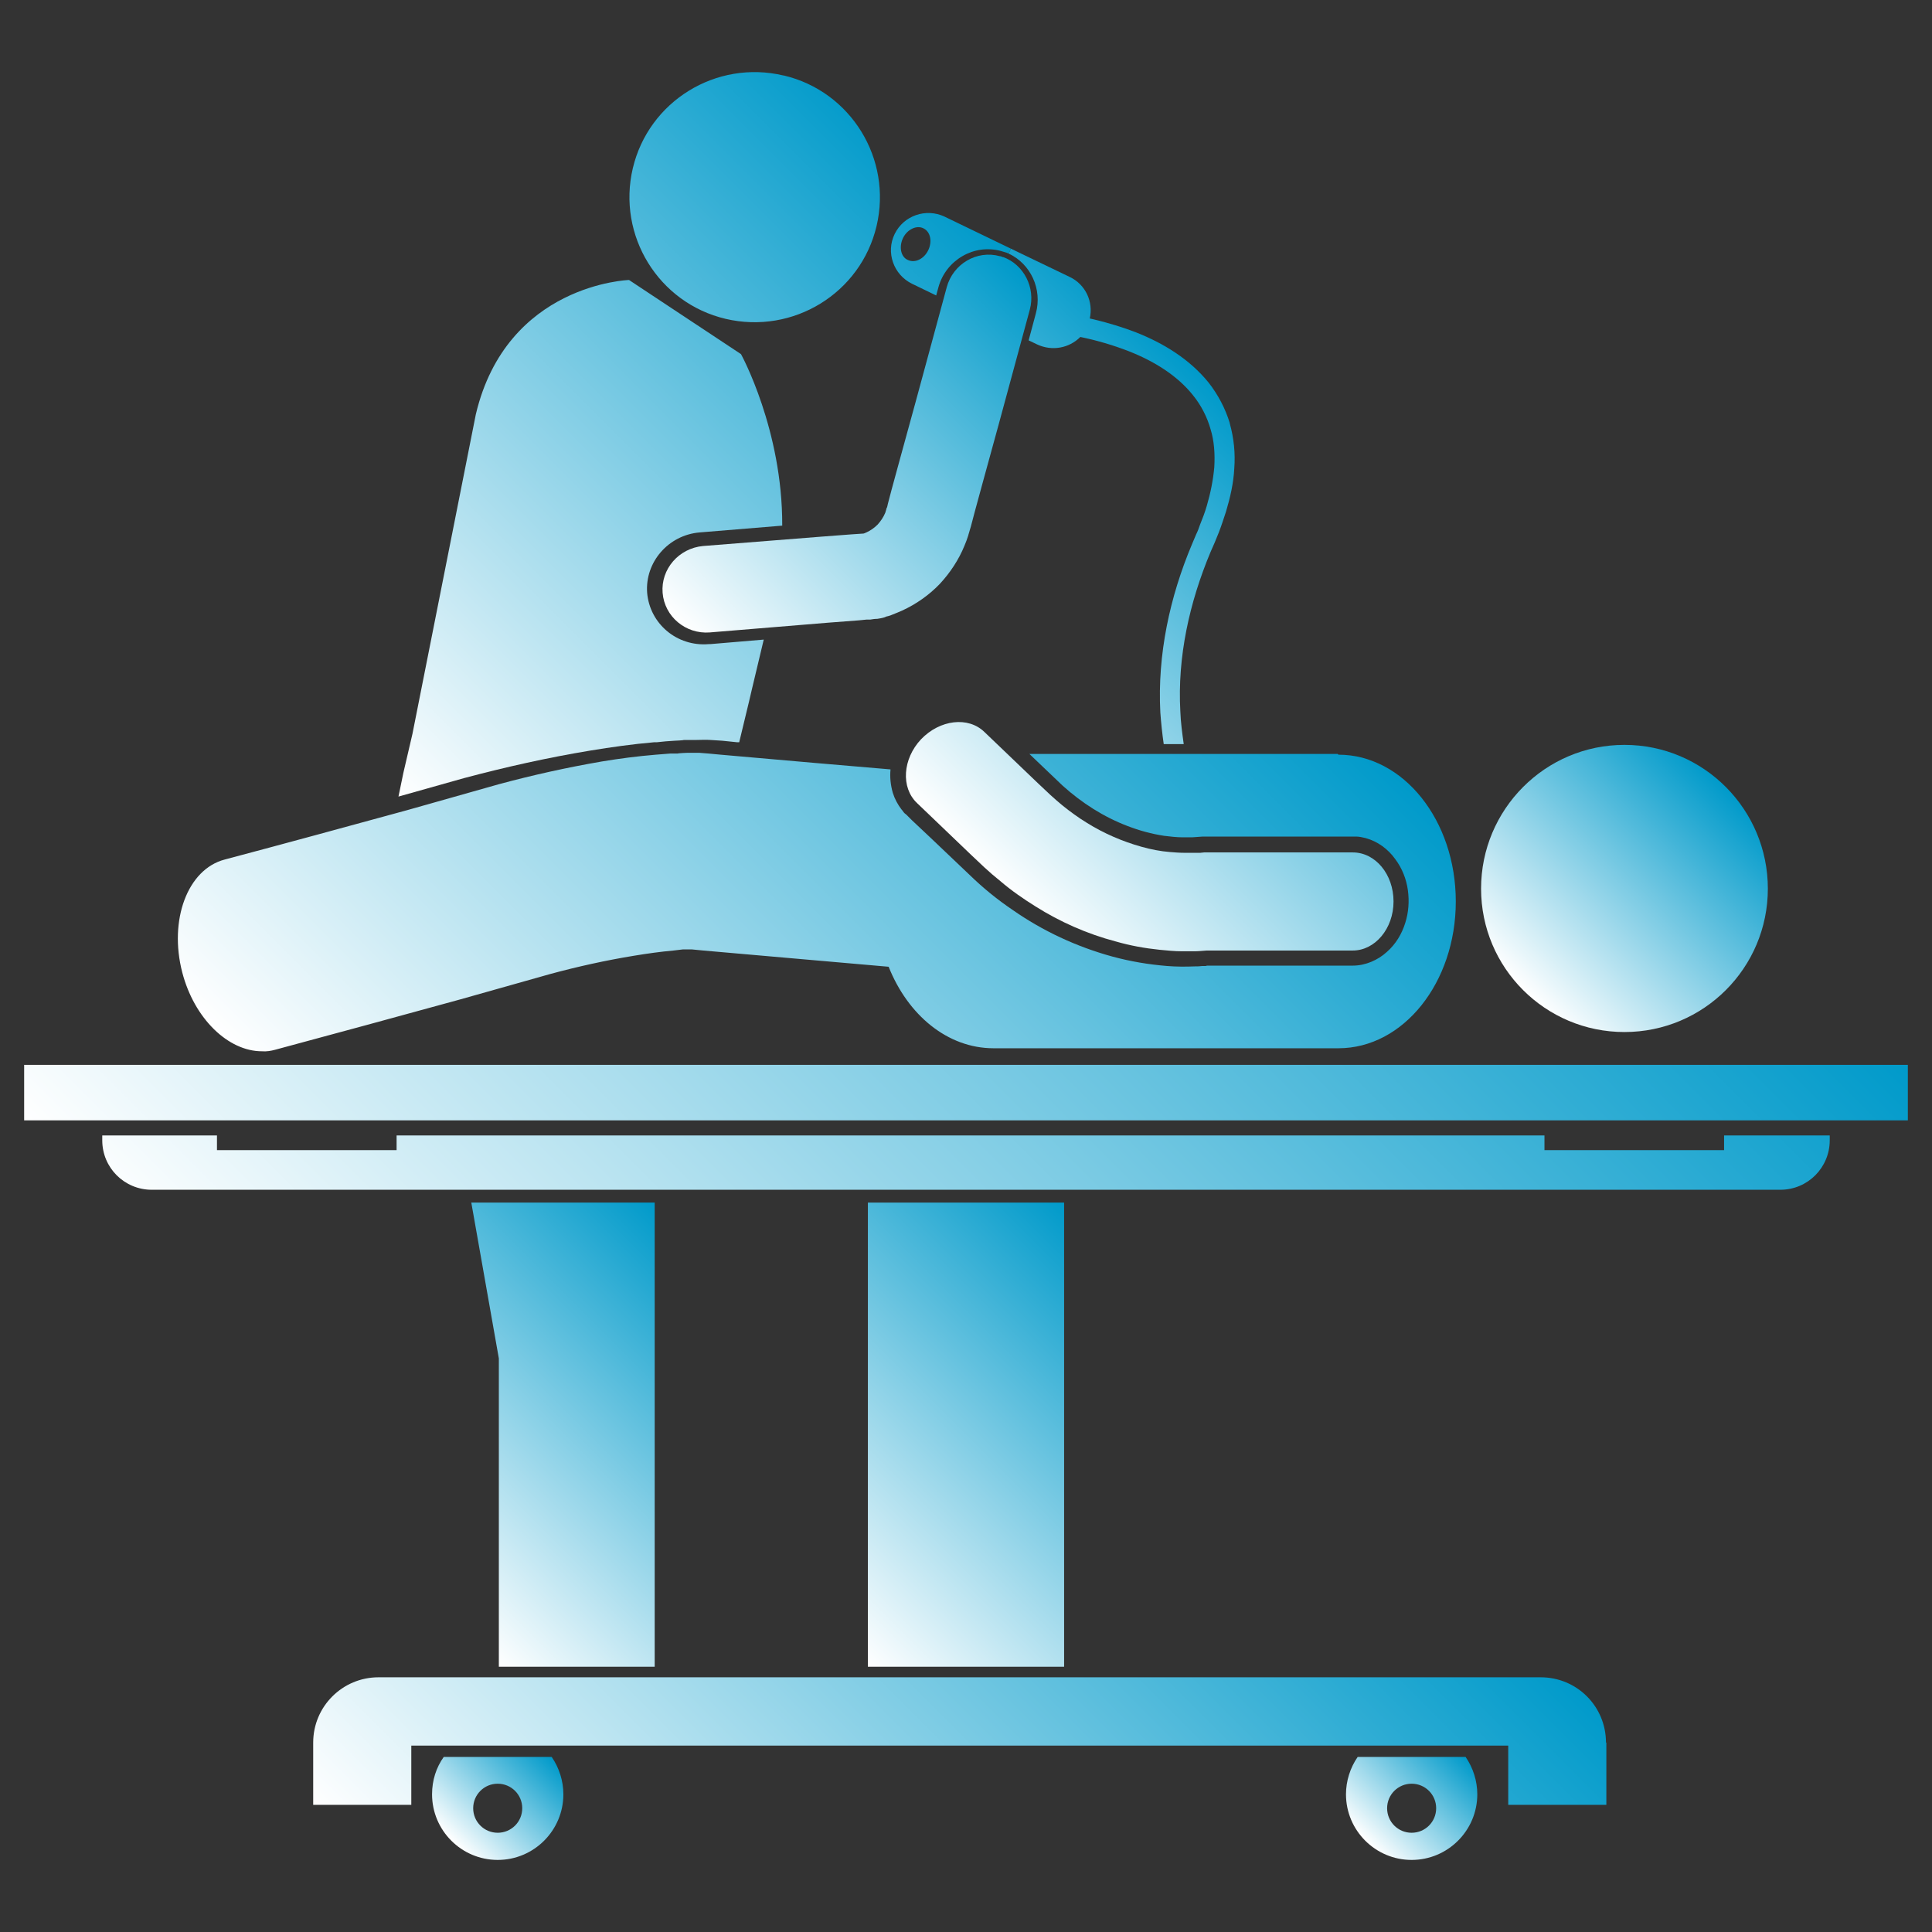 <?xml version="1.0" encoding="UTF-8"?> <svg xmlns="http://www.w3.org/2000/svg" xmlns:xlink="http://www.w3.org/1999/xlink" id="_Слой_1" data-name="Слой_1" version="1.1" viewBox="0 0 512 512"><rect x="0" y="0" width="512" height="512" fill="#333333" stroke="none"/><defs><style> .st0 { fill: url(#_Новый_образец_градиента_19); } .st1 { fill: url(#_Новый_образец_градиента_110); } .st2 { fill: url(#_Новый_образец_градиента_17); } .st3 { fill: url(#_Новый_образец_градиента_18); } .st4 { fill: url(#_Новый_образец_градиента_15); } .st5 { fill: url(#_Новый_образец_градиента_12); } .st6 { fill: url(#_Новый_образец_градиента_13); } .st7 { fill: url(#_Новый_образец_градиента_16); } .st8 { fill: url(#_Новый_образец_градиента_14); } .st9 { fill: url(#_Новый_образец_градиента_1); } .st10 { fill: url(#_Новый_образец_градиента_11); } </style><linearGradient id="_Новый_образец_градиента_1" data-name="Новый образец градиента 1" x1="127.5" y1="418" x2="384.5" y2="161" gradientUnits="userSpaceOnUse"><stop offset="0" stop-color="#fff"></stop><stop offset="1" stop-color="#009aca"></stop></linearGradient><linearGradient id="_Новый_образец_градиента_11" data-name="Новый образец градиента 1" x1="124" y1="340.1" x2="314.8" y2="149.3" xlink:href="#_Новый_образец_градиента_1"></linearGradient><linearGradient id="_Новый_образец_градиента_12" data-name="Новый образец градиента 1" x1="252" y1="222.1" x2="346.6" y2="127.5" xlink:href="#_Новый_образец_градиента_1"></linearGradient><linearGradient id="_Новый_образец_градиента_13" data-name="Новый образец градиента 1" x1="189.3" y1="174.8" x2="281.6" y2="82.5" xlink:href="#_Новый_образец_градиента_1"></linearGradient><linearGradient id="_Новый_образец_градиента_14" data-name="Новый образец градиента 1" x1="96.7" y1="202.2" x2="250.5" y2="48.5" xlink:href="#_Новый_образец_градиента_1"></linearGradient><linearGradient id="_Новый_образец_градиента_15" data-name="Новый образец градиента 1" x1="212.3" y1="423.9" x2="299.7" y2="336.5" xlink:href="#_Новый_образец_градиента_1"></linearGradient><linearGradient id="_Новый_образец_градиента_16" data-name="Новый образец градиента 1" x1="361.9" y1="487.9" x2="386.3" y2="463.5" xlink:href="#_Новый_образец_градиента_1"></linearGradient><linearGradient id="_Новый_образец_градиента_17" data-name="Новый образец градиента 1" x1="162.7" y1="558" x2="345.9" y2="374.8" xlink:href="#_Новый_образец_градиента_1"></linearGradient><linearGradient id="_Новый_образец_градиента_18" data-name="Новый образец градиента 1" x1="403.6" y1="262.4" x2="457.4" y2="208.6" xlink:href="#_Новый_образец_градиента_1"></linearGradient><linearGradient id="_Новый_образец_градиента_19" data-name="Новый образец градиента 1" x1="110" y1="419.5" x2="192.1" y2="337.3" xlink:href="#_Новый_образец_градиента_1"></linearGradient><linearGradient id="_Новый_образец_градиента_110" data-name="Новый образец градиента 1" x1="119.7" y1="487.9" x2="144" y2="463.5" xlink:href="#_Новый_образец_градиента_1"></linearGradient></defs><path class="st9" d="M505.6,282.2v14.7H6.4v-14.7h499.3ZM484.9,300.9v1.3c0,7.2-5.8,13.1-13.1,13.1H40.2c-7.2,0-13.1-5.8-13.1-13.1v-1.3h30.4v3.9h47.6v-3.9h304.2v3.9h47.6v-3.9h28Z"></path><path class="st10" d="M354.7,200c17.2,0,31.1,17.4,31.1,38.9s-13.9,38.9-31.1,38.9h-91.4c-12.2,0-22.7-8.8-27.8-21.6l-24-2.1-25.1-2.2-3.1-.3h-.4c0,0-.2,0-.2,0h-1.7c0,0-2.5.3-2.5.3-3.4.3-7,.8-10.6,1.4-7.3,1.2-14.6,2.8-22,4.8l-24.1,6.8c-16.3,4.5-32.6,8.9-48.9,13.3-1.1.3-2.3.5-3.5.4-8.9,0-17.9-8.6-21.1-20.9-3.6-13.9,1.4-27.3,11.2-29.9,16.2-4.3,32.3-8.7,48.4-13.1l24.4-6.9c8.9-2.4,17.9-4.4,27.2-6,4.8-.8,9.5-1.4,14.3-1.8,1.3-.1,2.5-.2,3.8-.3h2c0-.1,2.6-.2,2.6-.2,1,0,2.1,0,3.1,0l2.5.2,3.2.3,25.1,2.2,19.9,1.7c-.2,2,0,4.1.6,6.2.5,1.6,1.3,3.1,2.3,4.4.3.3.5.7.8,1l.5.4.3.3,1.2,1.2,5.1,4.8,10.2,9.7c3.5,3.4,7.3,6.5,11.3,9.2,8,5.6,17,9.8,26.5,12.4,4.8,1.3,9.6,2.1,14.5,2.5,2.5.2,4.9.2,7.4.1.6,0,1.2,0,1.9-.1h.9c0,0,.4-.1.4-.1h38.6c3.4,0,6.7-1.5,9-3.6,2.4-2.1,4-4.8,4.9-7.7.9-2.8,1.1-5.8.7-8.7-.4-2.9-1.5-5.8-3.4-8.3-1.8-2.5-4.5-4.6-7.8-5.5-.8-.2-1.7-.4-2.5-.4-.4,0-.9,0-1.2,0h-39.5l-2.8.2c-.7,0-1.6,0-2.4,0-1.7,0-3.3-.2-5-.4-3.3-.5-6.6-1.4-9.7-2.6-6.3-2.4-12.1-6.1-17.2-10.7l-8.8-8.4h81.7,0Z"></path><path class="st5" d="M358.5,225.9c6,0,10.8,5.8,10.8,13s-4.9,13-10.8,13h-38.7c-1.3.1-2.3.2-3.4.2-1.1,0-2.1,0-3.1,0-2,0-4-.2-6-.4-3.9-.4-7.8-1.1-11.6-2.2-7.6-2-14.8-5.2-21.3-9.3-3.2-2-6.4-4.2-9.3-6.7-1.5-1.2-2.9-2.4-4.3-3.7l-3.7-3.5-14.1-13.5c-4.3-4.1-3.8-11.7,1.1-16.9,5-5.2,12.5-6.1,16.8-1.9l14.1,13.5,3.4,3.2c1,.9,2,1.8,3.1,2.7,2.1,1.7,4.3,3.3,6.6,4.7,4.5,2.8,9.4,4.9,14.4,6.3,2.5.7,5,1.2,7.6,1.4,1.2.1,2.5.2,3.7.2.6,0,1.2,0,1.8,0,.5,0,1.1,0,1.5,0h1c0,0,1-.1,1-.1h39.5,0ZM325.9,112.2c1.1,3.9,1.5,8,1.2,11.9-.2,4-1.1,7.8-2.2,11.5-.6,1.8-1.2,3.7-1.9,5.5-.4.9-.7,1.8-1.1,2.7l-1.1,2.5c-5.6,13.4-8.8,27.8-8,42.2.1,2.9.5,5.8.9,8.7h-5.3c-.4-2.8-.7-5.6-.9-8.4-.8-15.3,2.5-30.6,8.4-44.6l1.1-2.6c.4-.8.7-1.6,1-2.5.7-1.7,1.3-3.3,1.8-5,1-3.4,1.7-6.9,2-10.3.2-3.4,0-6.9-1-10.1-.9-3.2-2.5-6.3-4.6-8.9-4.2-5.3-10.4-9.1-17-11.7-4.1-1.6-8.5-2.9-12.9-3.8-3,3-7.5,3.8-11.4,2l-2.3-1.1,1.9-7.1c1.8-6.5-1.4-13.2-7.2-15.9l.6-1.3,15.6,7.5c4.2,2,6.3,6.6,5.3,11,.4.1.9.2,1.3.3,3.7.9,7.4,2,11,3.4,7.1,2.8,14.1,7,19.2,13.3,2.5,3.2,4.4,6.8,5.6,10.7h0Z"></path><path class="st6" d="M265.8,68.1c5.5,2,8.7,8.1,7.1,14l-8.3,30.6-4.2,15.3-2.1,7.7-1,3.8-.3,1c-.1.5-.3.9-.4,1.4-.3.9-.6,1.8-1,2.7-1.5,3.7-3.8,7.2-6.6,10.2-2.8,2.9-6.2,5.3-9.9,7-.9.4-1.9.8-2.9,1.2l-.9.3c-.3,0-.6.2-.9.3-.6.2-1.3.3-1.9.4-.7,0-1.3.1-1.9.2h-1c0,0-2,.2-2,.2l-7.9.6-31.6,2.6c-6.4.5-12-4.2-12.5-10.5-.5-6.3,4.3-11.8,10.7-12.4l31.6-2.5,7.9-.6,3-.2s0,0,0,0c.2,0,.5-.2.8-.3,1.1-.5,2.1-1.2,3-2.1.8-.9,1.5-1.9,2-3.1.1-.3.2-.6.3-1,0-.2.1-.3.2-.5l.2-.9,1-3.8,2.1-7.7,4.2-15.3,8.3-30.6c1.7-6.2,8-9.9,14.1-8.2.3,0,.6.2.9.3h0Z"></path><path class="st8" d="M267.9,65.9l-.6,1.3c-.4-.2-.7-.3-1.1-.4-.3-.1-.7-.2-1-.3-7.1-1.9-14.5,2.4-16.5,9.6l-.6,2.2-6.4-3.1c-4.9-2.4-7-8.3-4.6-13.2,0,0,0,0,0,0,2.4-4.9,8.3-6.9,13.2-4.6l17.6,8.5ZM246,66.3c1.1-2.3.6-4.9-1.3-5.8-1.8-.9-4.3.3-5.4,2.6-1.1,2.3-.6,5,1.3,5.8,1.9.9,4.3-.3,5.4-2.6ZM207.7,20c17.8,4.2,28.8,22.1,24.6,39.9-4.2,17.8-22.1,28.8-40,24.6-17.8-4.2-28.8-22.1-24.6-39.9,4.2-17.8,22.1-28.8,39.9-24.6ZM196.4,93.9s11,20,10.9,45.4l-21.9,1.8c-8.3.7-14.5,7.9-13.9,16,.7,8.2,7.9,14.3,16.3,13.6h.4s14.2-1.2,14.2-1.2l-3.1,13h0c-1,4.4-2.2,9.1-3.4,14.2h-.6s-3.9-.4-3.9-.4l-3.1-.2c-1.3-.1-2.6,0-3.9,0h-3.2c0,.1-2.4.2-2.4.2-1.6.1-3.1.2-4.7.4-.2,0-.5,0-.7,0-5.8.5-11.4,1.3-16.9,2.2-11.5,1.9-22.6,4.4-33.5,7.3l-17.4,4.9,1.3-6.3,2.4-10.3,16.8-84.7c8.2-34.6,40.6-35.6,40.6-35.6l29.6,19.6Z"></path><rect class="st4" x="230" y="318.7" width="52" height="123"></rect><path class="st7" d="M388.3,465.6h-28.5c-2,2.9-3.1,6.4-3.1,9.9,0,9.6,7.8,17.4,17.4,17.4s17.4-7.8,17.4-17.4c0-3.5-1.1-7-3.1-9.9ZM374.1,485.7h0c-3.6,0-6.5-2.9-6.5-6.5h0c0-3.6,2.9-6.5,6.5-6.5h0c3.6,0,6.5,2.9,6.5,6.5,0,3.6-2.9,6.5-6.5,6.5Z"></path><path class="st2" d="M425.7,461.8v16.5h-26v-15.7H109v15.7h-26v-16.5c0-9.6,7.8-17.3,17.3-17.3h308c9.6,0,17.3,7.7,17.3,17.3Z"></path><path class="st3" d="M430.5,197.4c21,0,38,17.1,38,38.1s-17,38-38,38-38-17-38-38,17-38.1,38-38.1Z"></path><polygon class="st0" points="173.5 318.7 173.5 441.7 132.2 441.7 132.2 360 124.9 318.7 173.5 318.7"></polygon><path class="st1" d="M146.1,465.6h-28.5c-2,2.8-3.1,6.2-3.1,9.9,0,9.6,7.8,17.4,17.4,17.4s17.4-7.8,17.4-17.4c0-3.5-1.1-7-3.1-9.9ZM131.9,485.7c-3.6,0-6.5-2.9-6.5-6.5h0c0-3.6,2.9-6.5,6.5-6.5,0,0,0,0,0,0,3.6,0,6.5,2.9,6.5,6.5s-2.9,6.5-6.5,6.5Z"></path></svg> 